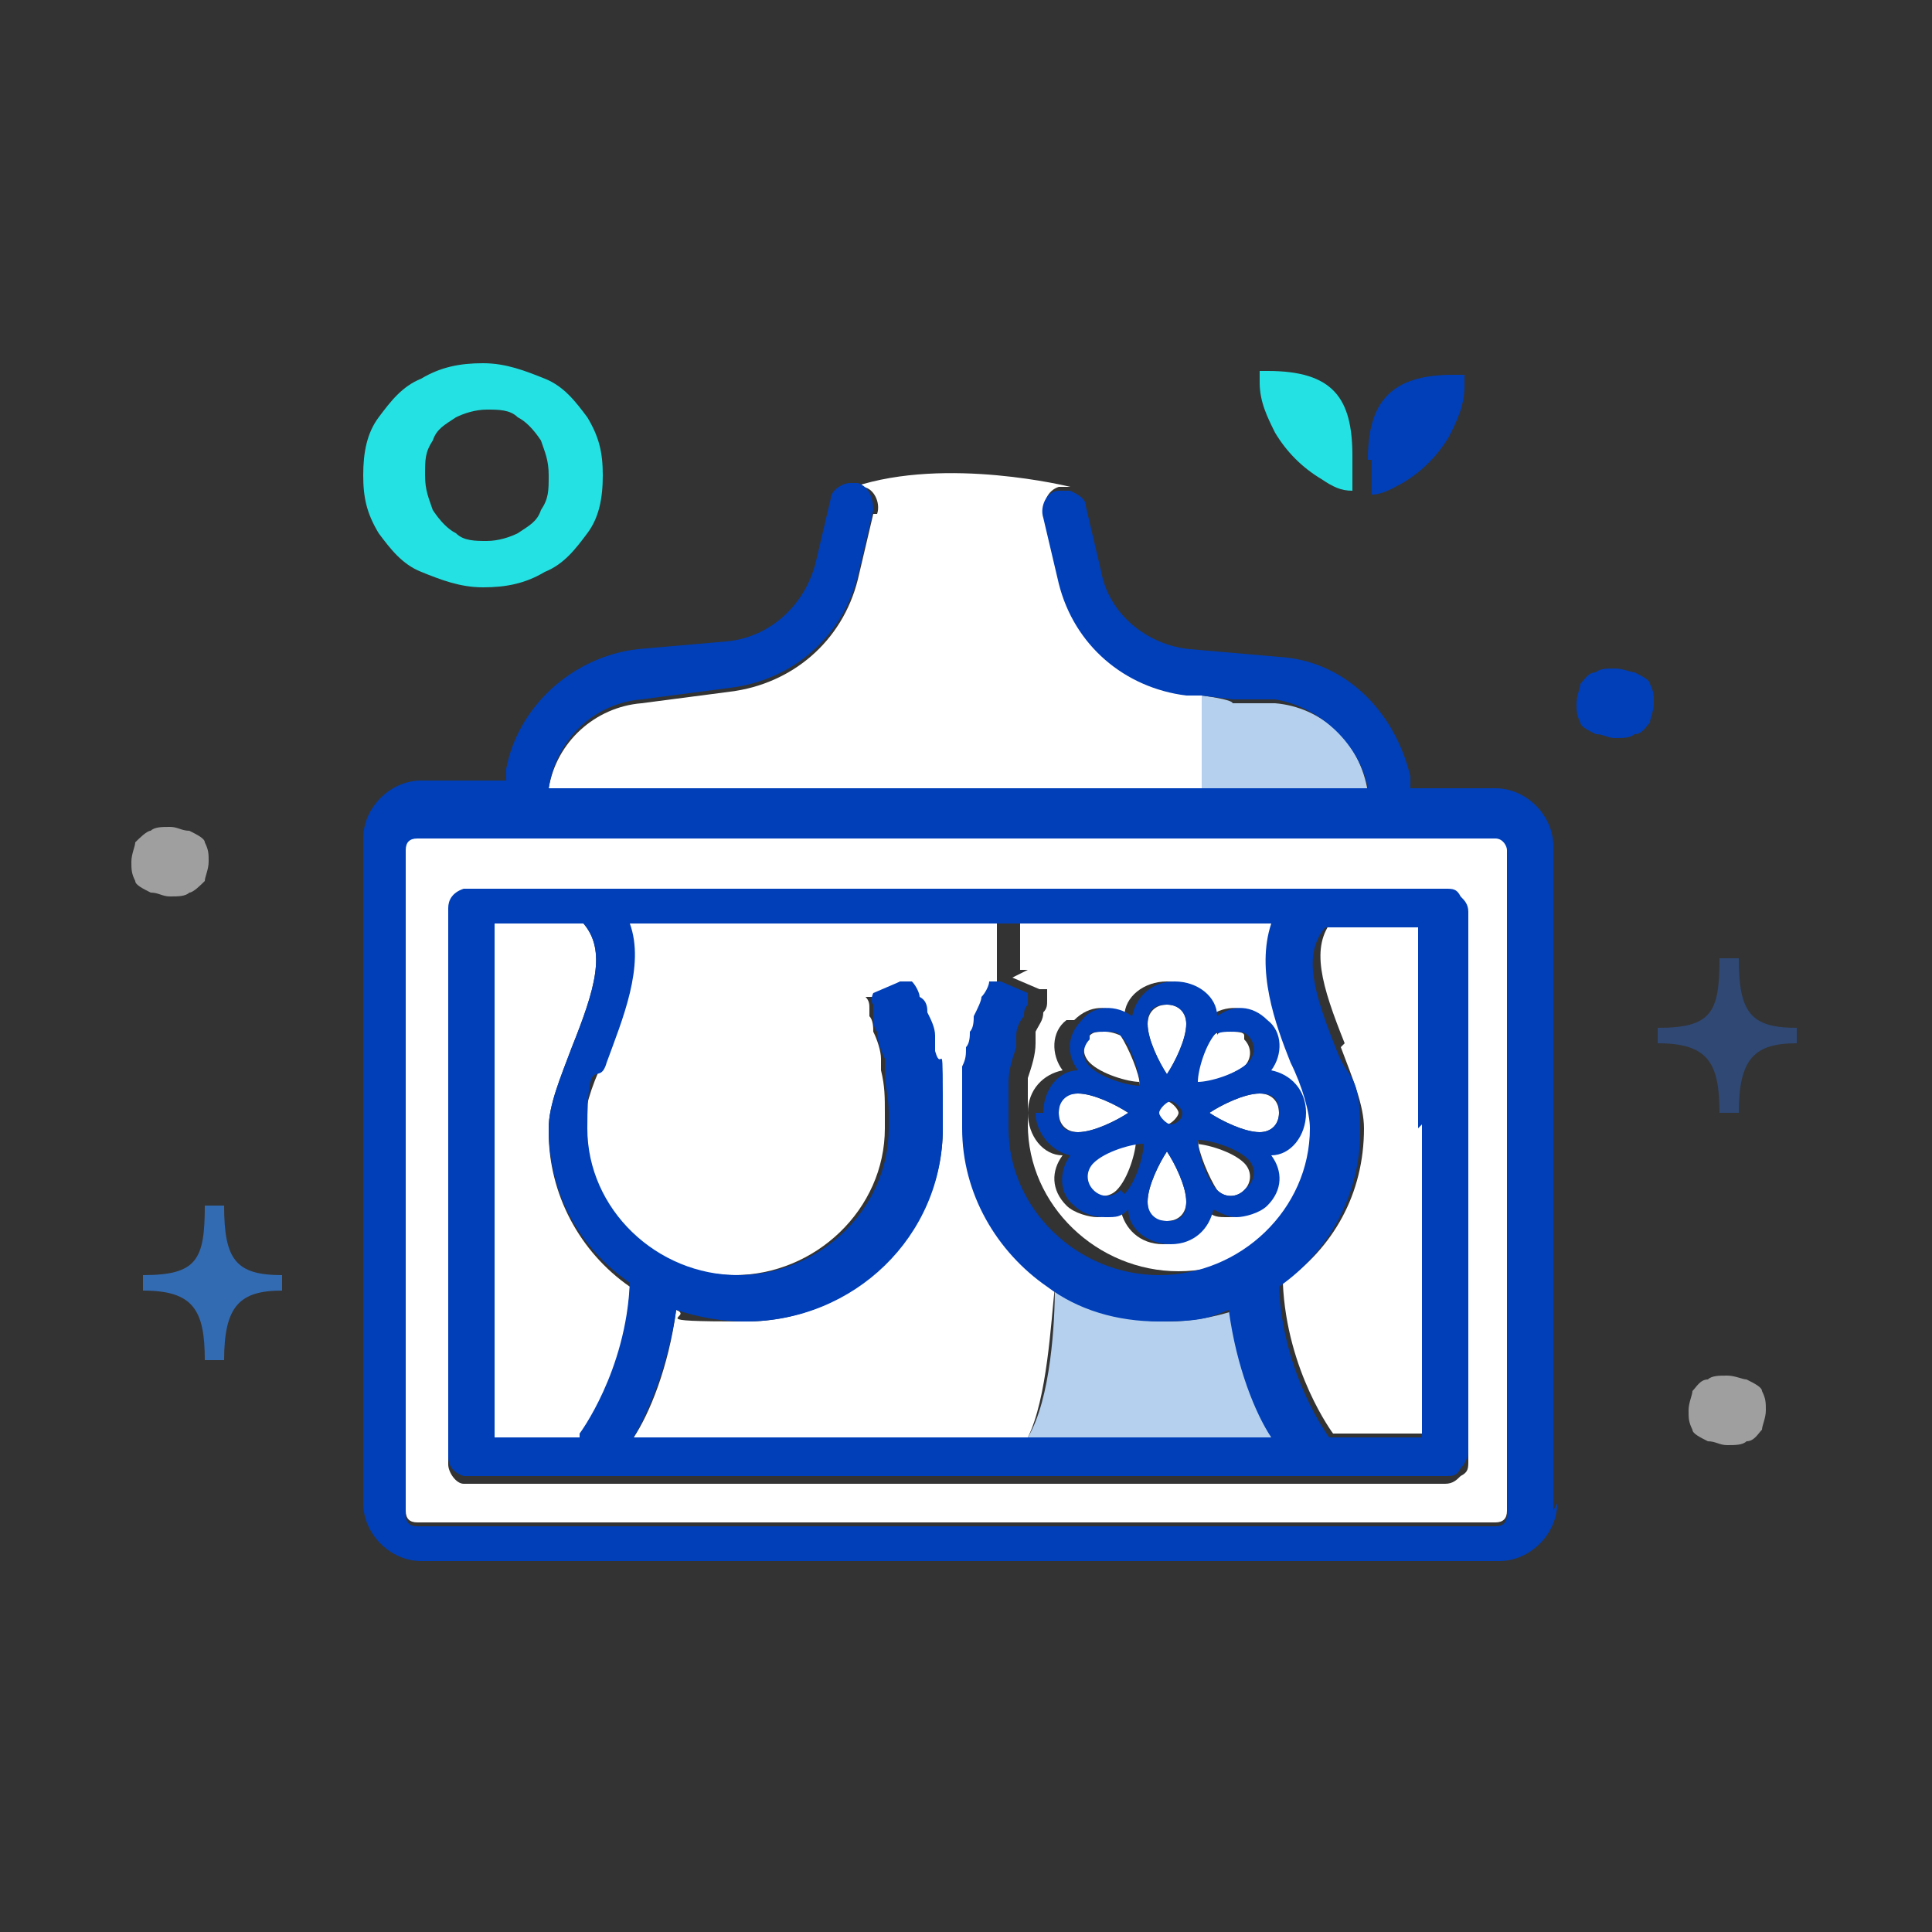 <?xml version="1.0" encoding="UTF-8"?>
<svg id="Capa_1" data-name="Capa 1" xmlns="http://www.w3.org/2000/svg" version="1.1" viewBox="0 0 50 50">
  <rect x="0" y="0" width="50" height="50" fill="#333333" stroke="none"/>
  <defs>
    <style>
      .cls-1 {
        fill: #24e2e3;
      }

      .cls-1, .cls-2, .cls-3, .cls-4, .cls-5, .cls-6, .cls-7, .cls-8, .cls-9 {
        stroke-width: 0px;
      }

      .cls-2 {
        fill: #003fb8;
      }

      .cls-3 {
        fill: none;
      }

      .cls-4 {
        fill: #336bb2;
      }

      .cls-5 {
        fill: #b4d0ee;
      }

      .cls-6 {
        fill: #9f9f9f;
      }

      .cls-7 {
        fill: #fff;
      }

      .cls-8 {
        fill: #2f4874;
      }

      .cls-9 {
        fill: #244999;
      }
    </style>
  </defs>
  <path class="cls-3" d="M25.9,25.4c0-.1.2-.1.3,0h-.2s0,0,0,0Z"/>
  <path class="cls-3" d="M7.2,15.8c.2.1.5.2.8.2s.6,0,.8-.2c.2-.1.4-.3.6-.6.1-.3.2-.5.2-.9s0-.6-.2-.9c-.1-.3-.3-.4-.6-.6-.2-.1-.5-.2-.8-.2s-.6,0-.8.2c-.2.1-.4.3-.6.6-.1.3-.2.5-.2.9s0,.6.2.9c.1.3.3.4.6.6Z"/>
  <path class="cls-3" d="M23.2,25.3c0,0,.2,0,.3,0,0,0,0,0,0-.1h-.2Z"/>
  <path class="cls-3" d="M22.6,26c0,0,0,0,0-.1,0,0,0-.2,0-.3h-.2c0,.2.1.3.1.4Z"/>
  <path class="cls-3" d="M26.9,25.6c0,0,.1.2,0,.3,0,0,0-.1,0-.2h-.2Z"/>
  <path class="cls-2" d="M42.3,17.4c-.1,0-.3-.1-.5-.1s-.4,0-.5.1c-.2,0-.3.2-.4.3,0,.1-.1.3-.1.5s0,.3.1.5c0,.1.2.2.4.3.2,0,.3.1.5.1s.4,0,.5-.1c.2,0,.3-.2.4-.3,0-.1.1-.3.1-.5s0-.3-.1-.5c0-.1-.2-.2-.4-.3Z"/>
  <path class="cls-6" d="M45.2,35.7c-.1,0-.3-.1-.5-.1s-.4,0-.5.1c-.2,0-.3.2-.4.3,0,.1-.1.3-.1.5s0,.3.1.5c0,.1.2.2.4.3.2,0,.3.1.5.1s.4,0,.5-.1c.2,0,.3-.2.4-.3,0-.1.1-.3.1-.5s0-.3-.1-.5c0-.1-.2-.2-.4-.3Z"/>
  <path class="cls-8" d="M45,24.8h-.5c0,1.4-.2,1.8-1.6,1.8v.4c1.3,0,1.6.5,1.6,1.8h.5c0-1.4.4-1.8,1.5-1.8v-.4c-1.2,0-1.5-.4-1.5-1.8Z"/>
  <path class="cls-7" d="M34.7,27.1c.3.8.6,1.5.6,2.1,0,1.7-.8,3.1-2.1,4,.1,2.3,1.3,3.9,1.3,3.9h0s2.4,0,2.4,0v-13.3h-2.4c-.6.7-.3,1.7.3,3.2Z"/>
  <g>
    <path class="cls-2" d="M35.5,11.9v.9c.3,0,.6-.2.8-.3.5-.3.9-.7,1.2-1.2.2-.4.4-.8.4-1.3v-.3s-.3,0-.3,0c-1.6,0-2.2.7-2.2,2.2Z"/>
    <path class="cls-1" d="M32.9,9.6h-.3s0,.3,0,.3c0,.5.2.9.4,1.3.3.5.7.9,1.2,1.2.3.2.5.3.8.3v-.9c0-1.5-.5-2.2-2.2-2.2Z"/>
  </g>
  <path class="cls-5" d="M31.7,20.5h3.7,0c-.2-1.3-1.2-2.2-2.4-2.3h-1.1c0-.1-.8-.2-.8-.2,0,.9,0,1.7,0,2.5h.6Z"/>
  <path class="cls-7" d="M22.6,13.3l-.4,1.7c-.4,1.6-1.7,2.7-3.3,2.9l-2.3.3c-1.2.1-2.2,1-2.4,2.2h0c0,0,16.9,0,16.9,0,0-.8,0-1.6,0-2.5h-.4c-1.6-.2-2.9-1.4-3.3-2.9l-.4-1.7c0-.3.1-.6.4-.7,0,0,.2,0,.3,0h0s-3.2-.8-5.6,0c0,0,.1,0,.2,0,.3,0,.5.4.4.7Z"/>
  <path class="cls-5" d="M30.2,34.2c-1.1,0-2.1-.3-2.9-.9,0,.9-.1,2.9-.7,3.9h3.5s3,0,3,0c-.4-.7-.9-1.9-1.1-3.3-.6.2-1.2.3-1.8.3Z"/>
  <path class="cls-7" d="M26.2,25.3l.7.3h.2c0,.1,0,.2,0,.3,0,.1,0,.2-.1.3,0,.2-.1.3-.2.5,0,.1,0,.2,0,.3,0,.3-.1.6-.2.9,0,.3,0,.5,0,.8,0,.1,0,.3,0,.4,0,2.1,1.8,3.8,3.9,3.8s3.9-1.7,3.9-3.8-.2-1-.5-1.7c-.4-1.1-1-2.5-.5-3.6h-7v1.3h.2ZM27.8,26.4c.4-.4.9-.4,1.3-.1,0-.5.5-.9,1.1-.9s1,.4,1.1.9c.4-.3,1-.3,1.3.1.4.4.4.9.1,1.3.5,0,.9.5.9,1.1s-.4,1-.9,1.1c.3.4.3,1-.1,1.3-.2.2-.5.3-.8.3s-.4,0-.6-.2c0,.5-.5.9-1.1.9s-1-.4-1.1-.9c-.2.1-.4.2-.6.2s-.6-.1-.8-.3c-.4-.4-.4-.9-.1-1.3-.5,0-.9-.5-.9-1.1s.4-1,.9-1.1c-.3-.4-.3-1,.1-1.3Z"/>
  <path class="cls-7" d="M25.1,29.2h-.7c0,2.7-2.3,5-5.1,5s-1.3-.1-1.8-.3c-.2,1.5-.7,2.7-1.1,3.3h3.1s1.1,0,1.1,0h6c.5-1,.6-3,.7-3.9-1.3-.9-2.2-2.4-2.2-4.1Z"/>
  <path class="cls-9" d="M23,27.7c0,.4.1.7.1,1.1,0-.4,0-.7-.1-1.1Z"/>
  <path class="cls-7" d="M25.1,28.5c0-.2,0-.5,0-.7,0,0,0-.1,0-.2,0-.2,0-.3.1-.5,0-.1,0-.3.1-.4,0-.1,0-.3.1-.4,0-.2.1-.3.2-.5,0-.1.1-.3.2-.4,0,0,0,0,0,0,0,0,0-.1,0-.2v-1.3h-9.6c.4,1.2-.1,2.6-.6,3.6-.3.6-.5,1.3-.5,1.7,0,2.1,1.8,3.8,3.9,3.8s3.9-1.7,3.9-3.8,0-.3,0-.4c0-.4,0-.7-.1-1.1,0,0,0-.2,0-.3,0-.2-.1-.5-.2-.7,0-.1,0-.3-.1-.4,0,0,0-.2,0-.2,0-.1,0-.2-.1-.3h.2c0,0,.7-.4.7-.4h.2c0,0,0,0,0,0,0,0,0,0,0,0,0,0,0,0,0,0,0,.1.1.3.2.4,0,.1.1.3.2.4,0,.2.1.4.2.6,0,.1,0,.3,0,.4.1.6.2,1.3.2,2h.7c0-.2,0-.4,0-.7Z"/>
  <path class="cls-7" d="M14.2,29.2c0-.6.3-1.3.6-2.1.6-1.5.9-2.5.3-3.2h-2.3v13.3h2.2,0s1.2-1.6,1.3-3.9c-1.3-.9-2.1-2.4-2.1-4Z"/>
  <path class="cls-4" d="M5.8,31.2h-.5c0,1.4-.2,1.8-1.6,1.8v.4c1.3,0,1.6.5,1.6,1.8h.5c0-1.4.4-1.8,1.5-1.8v-.4c-1.2,0-1.5-.4-1.5-1.8Z"/>
  <path class="cls-2" d="M37.4,22.8H12.2c0,0-.2,0-.2,0-.2,0-.4.3-.4.5v14.4c0,.2.1.4.4.5,0,0,.1,0,.2,0h25.2c.2,0,.3,0,.4-.2.1-.1.2-.3.2-.4v-14.4c0-.1,0-.3-.2-.4-.1-.1-.2-.2-.4-.2ZM15,37.2h-2.2v-13.3h2.3c.6.7.3,1.7-.3,3.2-.3.8-.6,1.5-.6,2.1,0,1.7.8,3.1,2.1,4-.1,2.3-1.3,3.9-1.3,3.9h0ZM30.1,37.2h0s-1.1,0-1.1,0h-9.5s-3.1,0-3.1,0c.4-.7.9-1.9,1.1-3.3.6.2,1.2.3,1.8.3,2.8,0,5.1-2.2,5.1-5s0-1.3-.2-2c0-.1,0-.3,0-.4,0-.2-.1-.4-.2-.6,0-.1,0-.3-.2-.4,0-.1-.1-.3-.2-.4,0,0,0,0,0,0,0,0,0,0,0,0,0,0-.2,0-.3,0l-.7.3c0,0-.1.2,0,.3,0,0,0,0,0,.1,0,0,0,.2,0,.2,0,.1,0,.3.1.4,0,.2.1.5.2.7,0,0,0,.2,0,.3,0,.4.1.7.1,1.1,0,.1,0,.3,0,.4,0,2.1-1.8,3.8-3.9,3.8s-3.9-1.7-3.9-3.8.3-1,.5-1.7c.4-1.1,1-2.5.6-3.6h16.6c-.4,1.2.1,2.6.5,3.6.3.6.5,1.3.5,1.7,0,2.1-1.8,3.8-3.9,3.8s-3.9-1.7-3.9-3.8,0-.3,0-.4c0-.3,0-.5,0-.8,0-.3.1-.6.2-.9,0-.1,0-.2,0-.3,0-.2.1-.4.2-.5,0-.1,0-.2.1-.3,0,0,0-.2,0-.3l-.7-.3c-.1,0-.2,0-.3,0,0,0,0,0,0,0,0,.1-.1.3-.2.4,0,.1-.1.3-.2.5,0,.1,0,.3-.1.4,0,.1,0,.3-.1.4,0,.2,0,.3-.1.5,0,0,0,.1,0,.2,0,.2,0,.5,0,.7,0,.2,0,.4,0,.7,0,1.7.9,3.2,2.2,4.1.8.6,1.8.9,2.9.9s1.3-.1,1.8-.3c.2,1.5.7,2.7,1.1,3.3h-3ZM36.8,29.1v8.1h-2.4,0s-1.2-1.6-1.3-3.9c1.3-.9,2.1-2.4,2.1-4s-.3-1.3-.6-2.1c-.6-1.5-.9-2.5-.3-3.2h2.4v5.2Z"/>
  <path class="cls-7" d="M39.1,39.1v-17.2c0-.2-.1-.3-.3-.3H10.8c-.2,0-.3.2-.3.3v17.2c0,.2.1.3.3.3h27.9c.2,0,.3-.1.3-.3ZM38,37.8c0,.2,0,.3-.2.4-.1.1-.2.2-.4.2H12.2c0,0-.2,0-.2,0-.2,0-.4-.3-.4-.5v-14.4c0-.2.1-.4.4-.5,0,0,.1,0,.2,0h25.2c.2,0,.3,0,.4.2.1.1.2.2.2.4v14.4Z"/>
  <path class="cls-2" d="M40.2,39.1v-17.2c0-.8-.7-1.5-1.5-1.5h-2.2v-.3c-.4-1.7-1.7-3-3.4-3.1l-2.3-.2c-1.1-.1-2.1-.9-2.3-2l-.4-1.7c0-.2-.2-.3-.4-.4,0,0-.2,0-.3,0-.3,0-.5.4-.4.7l.4,1.7c.4,1.6,1.7,2.7,3.3,2.9h.4c0,0,.8.1.8.1h1.1c1.2.2,2.2,1.2,2.4,2.3h0c0,0-3.7,0-3.7,0H14.2h0c.2-1.3,1.2-2.2,2.4-2.3l2.3-.3c1.6-.2,2.9-1.3,3.3-2.9l.4-1.7c0-.3-.1-.6-.4-.7,0,0-.1,0-.2,0-.2,0-.5.2-.5.4l-.4,1.7c-.3,1.1-1.2,1.9-2.3,2l-2.3.2c-1.7.2-3.1,1.5-3.4,3.1v.3h-2.2c-.8,0-1.5.7-1.5,1.5v17.2c0,.8.7,1.5,1.5,1.5h27.9c.8,0,1.5-.7,1.5-1.5ZM10.8,39.5c-.2,0-.3-.1-.3-.3v-17.2c0-.2.1-.3.3-.3h27.9c.2,0,.3.2.3.3v17.2c0,.2-.1.3-.3.3H10.8Z"/>
  <path class="cls-1" d="M12.5,15.2c.6,0,1.1-.1,1.6-.4.5-.2.8-.6,1.1-1,.3-.4.4-.9.4-1.5s-.1-1-.4-1.5c-.3-.4-.6-.8-1.1-1-.5-.2-1-.4-1.6-.4s-1.1.1-1.6.4c-.5.2-.8.6-1.1,1-.3.4-.4.9-.4,1.5s.1,1,.4,1.5c.3.4.6.8,1.1,1,.5.2,1,.4,1.6.4ZM11.2,11.4c.1-.3.3-.4.6-.6.2-.1.5-.2.8-.2s.6,0,.8.2c.2.1.4.3.6.6.1.3.2.5.2.9s0,.6-.2.9c-.1.3-.3.4-.6.6-.2.1-.5.2-.8.2s-.6,0-.8-.2c-.2-.1-.4-.3-.6-.6-.1-.3-.2-.5-.2-.9s0-.6.2-.9Z"/>
  <path class="cls-6" d="M4.9,21.5c-.2,0-.3-.1-.5-.1s-.4,0-.5.1c-.1,0-.3.2-.4.3,0,.1-.1.3-.1.5s0,.3.1.5c0,.1.2.2.4.3.2,0,.3.1.5.1s.4,0,.5-.1c.1,0,.3-.2.4-.3,0-.1.1-.3.1-.5s0-.3-.1-.5c0-.1-.2-.2-.4-.3Z"/>
  <path class="cls-7" d="M29.9,28.8c0,.2.2.3.3.3s.3-.2.3-.3-.2-.3-.3-.3-.3.2-.3.3Z"/>
  <path class="cls-7" d="M28.2,30.8c.2.2.5.2.7,0,.3-.3.5-1,.5-1.3-.3,0-1,.3-1.3.5-.2.2-.2.5,0,.7Z"/>
  <path class="cls-7" d="M30.2,31.6c.3,0,.5-.2.5-.5,0-.4-.3-1-.5-1.3-.2.3-.5.9-.5,1.3s.2.5.5.5Z"/>
  <path class="cls-7" d="M29.5,28.1c0-.3-.3-1-.5-1.3,0,0-.2-.1-.4-.1s-.3,0-.4.1c-.2.2-.2.5,0,.7.3.3,1,.5,1.3.5Z"/>
  <path class="cls-7" d="M27.9,29.3c.4,0,1-.3,1.3-.5-.3-.2-.9-.5-1.3-.5s-.5.2-.5.5.2.5.5.5Z"/>
  <path class="cls-7" d="M32.2,26.8c0-.1-.2-.1-.4-.1s-.3,0-.4.1c-.3.3-.5,1-.5,1.3.3,0,1-.3,1.3-.5.2-.2.2-.5,0-.7Z"/>
  <path class="cls-7" d="M32.6,29.3c.3,0,.5-.2.5-.5s-.2-.5-.5-.5c-.4,0-1,.3-1.3.5.3.2.9.5,1.3.5Z"/>
  <path class="cls-7" d="M31,29.5c0,.3.3,1,.5,1.3h0c.2.2.5.2.7,0,.2-.2.2-.5,0-.7-.3-.3-1-.5-1.3-.5Z"/>
  <path class="cls-7" d="M30.7,26.5c0-.3-.2-.5-.5-.5s-.5.2-.5.5c0,.4.3,1,.5,1.3.2-.3.5-.9.5-1.3Z"/>
  <path class="cls-2" d="M26.8,28.8c0,.5.4,1,.9,1.1-.3.4-.3,1,.1,1.3.2.2.5.3.8.3s.4,0,.6-.2c0,.5.5.9,1.1.9s1-.4,1.1-.9c.2.1.4.2.6.2s.6-.1.8-.3c.4-.4.4-.9.1-1.3.5,0,.9-.5.9-1.1s-.4-1-.9-1.1c.3-.4.3-1-.1-1.3-.4-.4-.9-.4-1.3-.1,0-.5-.5-.9-1.1-.9s-1,.4-1.1.9c-.4-.3-1-.3-1.3.1-.4.4-.4.9-.1,1.3-.5,0-.9.5-.9,1.1ZM32.2,30.8c-.2.2-.5.2-.7,0h0c-.3-.3-.5-1-.5-1.3.3,0,1,.2,1.3.5.2.2.2.5,0,.7ZM33.1,28.8c0,.3-.2.5-.5.5-.4,0-1-.3-1.3-.5.3-.2.9-.5,1.3-.5s.5.2.5.5ZM31.5,26.8c0-.1.2-.1.4-.1s.3,0,.4.1c.2.2.2.5,0,.7-.3.3-1,.5-1.3.5,0-.3.2-1,.5-1.3ZM30.2,26c.3,0,.5.2.5.5,0,.4-.3,1-.5,1.3-.2-.3-.5-.9-.5-1.3s.2-.5.5-.5ZM30.6,28.8c0,.2-.2.3-.3.3s-.3-.2-.3-.3.2-.3.3-.3.3.2.3.3ZM30.2,29.8c.2.3.5.9.5,1.3s-.2.5-.5.5-.5-.2-.5-.5c0-.4.3-1,.5-1.3ZM29,30.8c-.2.2-.5.2-.7,0-.2-.2-.2-.5,0-.7.3-.3,1-.5,1.3-.5,0,.3-.2,1-.5,1.3ZM28.2,26.8c0-.1.2-.1.4-.1s.3,0,.4.1c.3.3.5,1,.5,1.3-.3,0-1-.2-1.3-.5-.2-.2-.2-.5,0-.7ZM27.9,28.3c.4,0,1,.3,1.3.5-.3.2-.9.5-1.3.5s-.5-.2-.5-.5.2-.5.5-.5Z"/>
</svg>